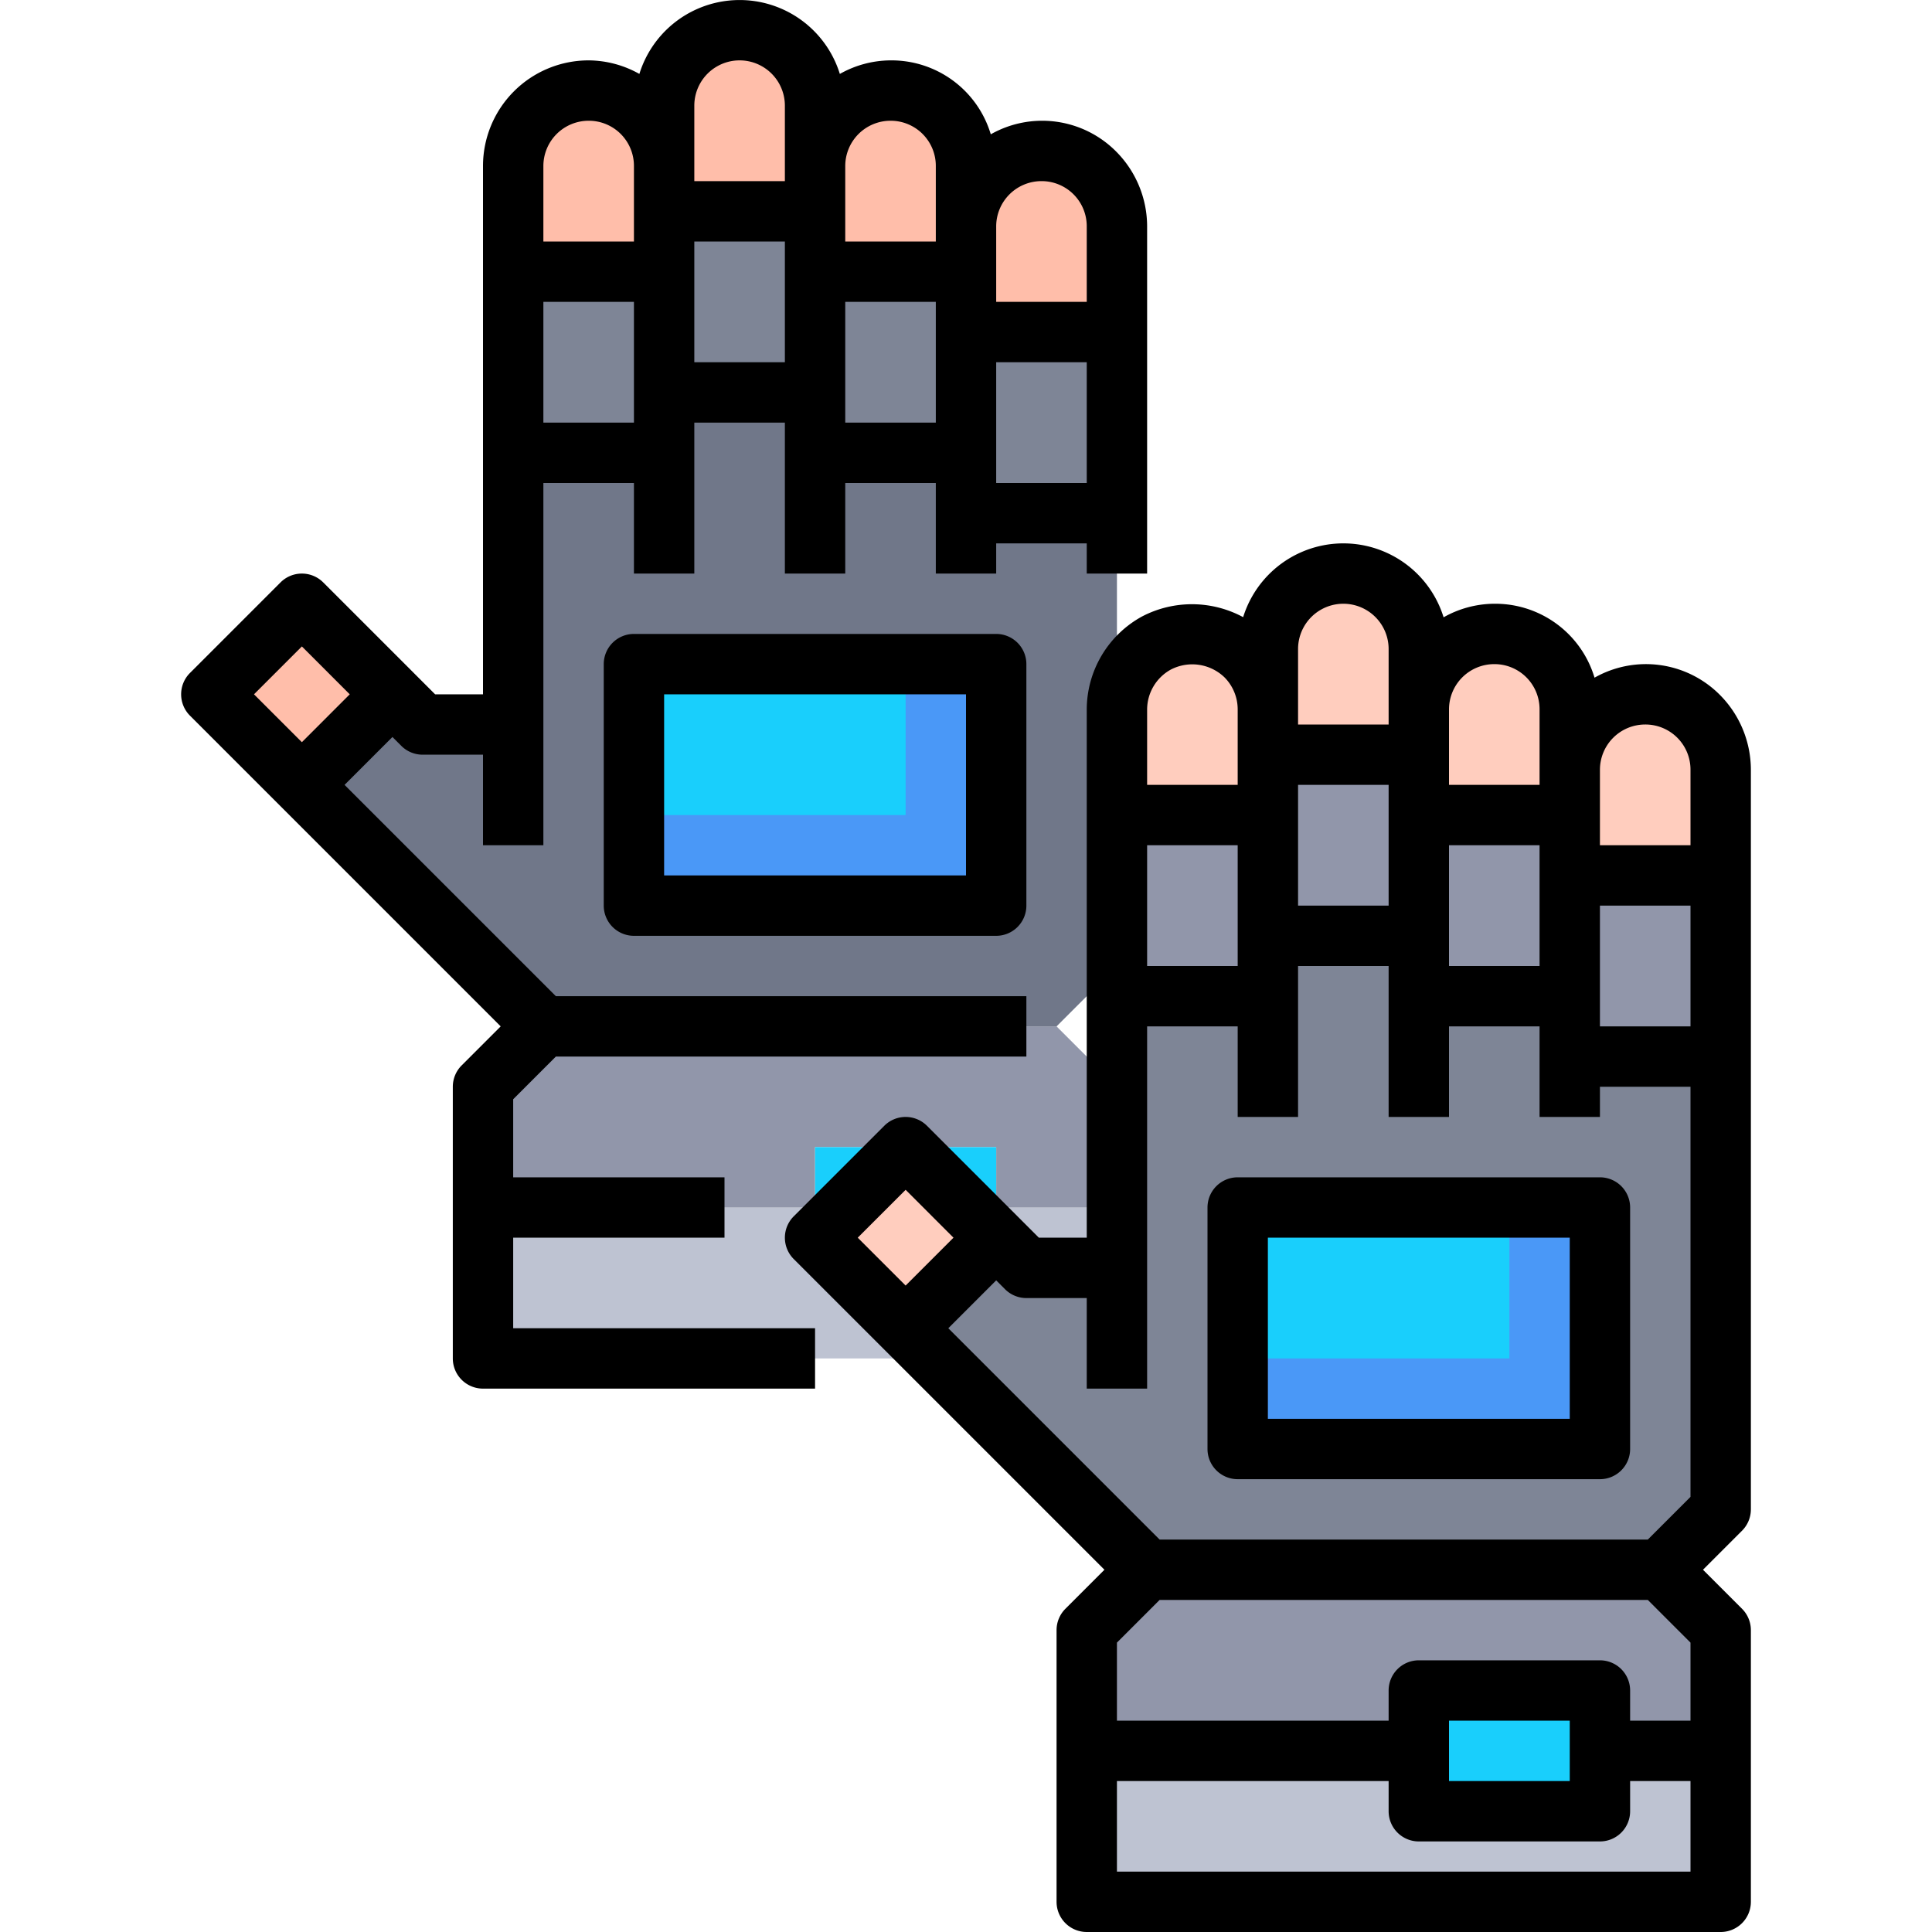 <?xml version="1.0" encoding="UTF-8"?> <svg xmlns="http://www.w3.org/2000/svg" viewBox="0 0 64 64"><title>21-glove</title><g id="_21-glove" data-name="21-glove"><polygon points="37 45 16 45 16 40 27 40 27 42 33 42 33 40 37 40 37 45" style="fill:#bec3d2"></polygon><polygon points="27 40 16 40 16 36 18 34 35 34 37 36 37 40 33 40 33 38 27 38 27 40" style="fill:#9196aa"></polygon><polygon points="33 40 33 42 27 42 27 40 27 38 33 38 33 40" style="fill:#19cffc"></polygon><rect x="21" y="22" width="12" height="8" style="fill:#19cffc"></rect><polygon points="30 22 30 27 21 27 21 30 33 30 33 22 30 22" style="fill:#4a98f7"></polygon><path d="M22,9H17V5.5a2.5,2.5,0,1,1,5,0V9Z" style="fill:#ffbeaa"></path><path d="M27,5.5V7H22V3.5a2.5,2.5,0,1,1,5,0Z" style="fill:#ffbeaa"></path><path d="M32,7.5V9H27V5.5a2.5,2.5,0,1,1,5,0Z" style="fill:#ffbeaa"></path><path d="M37,7.5V11H32V7.5a2.5,2.5,0,1,1,5,0Z" style="fill:#ffbeaa"></path><polygon points="13 23 10 26 9 25 7 23 10 20 13 23" style="fill:#ffbeaa"></polygon><polygon points="22 15 17 15 17 9 22 9 22 13 22 15" style="fill:#7e8596"></polygon><polygon points="27 9 27 13 22 13 22 9 22 7 27 7 27 9" style="fill:#7e8596"></polygon><polygon points="32 11 32 15 27 15 27 13 27 9 32 9 32 11" style="fill:#7e8596"></polygon><polygon points="37 11 37 17 32 17 32 15 32 11 37 11" style="fill:#7e8596"></polygon><path d="M17,24V15h5V13h5v2h5v2h5V32l-2,2H18l-8-8,3-3,1,1Zm16-2H21v8H33Z" style="fill:#707789"></path><polygon points="57 63 36 63 36 58 47 58 47 60 53 60 53 58 57 58 57 63" style="fill:#bec3d2"></polygon><polygon points="47 58 36 58 36 54 38 52 55 52 57 54 57 58 53 58 53 56 47 56 47 58" style="fill:#9196aa"></polygon><polygon points="53 58 53 60 47 60 47 58 47 56 53 56 53 58" style="fill:#19cffc"></polygon><rect x="41" y="40" width="12" height="8" style="fill:#19cffc"></rect><polygon points="50 40 50 45 41 45 41 48 53 48 53 40 50 40" style="fill:#4a98f7"></polygon><path d="M42,27H37V23.5a2.5,2.5,0,1,1,5,0V27Z" style="fill:#ffcdbe"></path><path d="M47,23.5V25H42V21.5a2.5,2.5,0,1,1,5,0Z" style="fill:#ffcdbe"></path><path d="M52,25.5V27H47V23.5a2.5,2.5,0,1,1,5,0Z" style="fill:#ffcdbe"></path><path d="M57,25.5V29H52V25.5a2.5,2.5,0,1,1,5,0Z" style="fill:#ffcdbe"></path><polygon points="33 41 30 44 29 43 27 41 30 38 33 41" style="fill:#ffcdbe"></polygon><polygon points="42 33 37 33 37 27 42 27 42 31 42 33" style="fill:#9196aa"></polygon><polygon points="47 27 47 31 42 31 42 27 42 25 47 25 47 27" style="fill:#9196aa"></polygon><polygon points="52 29 52 33 47 33 47 31 47 27 52 27 52 29" style="fill:#9196aa"></polygon><polygon points="57 29 57 35 52 35 52 33 52 29 57 29" style="fill:#9196aa"></polygon><path d="M37,42V33h5V31h5v2h5v2h5V50l-2,2H38l-8-8,3-3,1,1Zm16-2H41v8H53Z" style="fill:#7e8596"></path><path d="M58,50V25.5a3.521,3.521,0,0,0-1.023-2.477,3.453,3.453,0,0,0-4.156-.574A3.433,3.433,0,0,0,49.5,20a3.45,3.45,0,0,0-1.679.449,3.476,3.476,0,0,0-6.64-.005,3.572,3.572,0,0,0-3.354-.02A3.52,3.52,0,0,0,36,23.5V41H34.414l-3.707-3.707a1,1,0,0,0-1.414,0l-3,3a1,1,0,0,0,0,1.414L36.586,52l-1.293,1.293A1,1,0,0,0,35,54v9a1,1,0,0,0,1,1H57a1,1,0,0,0,1-1V54a1,1,0,0,0-.293-.707L56.414,52l1.293-1.293A1,1,0,0,0,58,50ZM54.5,24A1.494,1.494,0,0,1,56,25.5V28H53V25.5A1.5,1.5,0,0,1,54.5,24ZM41,32H38V28h3Zm2-6h3v4H43Zm5,2h3v4H48Zm5,2h3v4H53Zm-3.5-8A1.494,1.494,0,0,1,51,23.5V26H48V23.5A1.5,1.5,0,0,1,49.5,22ZM43,21.5a1.5,1.5,0,1,1,3,0V24H43Zm-4.214.68a1.54,1.54,0,0,1,1.777.258A1.507,1.507,0,0,1,41,23.5V26H38V23.5A1.514,1.514,0,0,1,38.786,22.18ZM36,43v3h2V34h3v3h2V32h3v5h2V34h3v3h2V36h3V49.586L54.586,51H38.414l-7-7L33,42.414l.293.293A1,1,0,0,0,34,43ZM56,57H54V56a1,1,0,0,0-1-1H47a1,1,0,0,0-1,1v1H37V54.414L38.414,53H54.586L56,54.414Zm-4,0v2H48V57ZM30,39.414,31.586,41,30,42.586,28.414,41ZM37,62V59h9v1a1,1,0,0,0,1,1h6a1,1,0,0,0,1-1V59h2v3Z"></path><path d="M17,41h7V39H17V36.414L18.414,35H34V33H18.414l-7-7L13,24.414l.293.293A1,1,0,0,0,14,25h2v3h2V16h3v3h2V14h3v5h2V16h3v3h2V18h3v1h2V7.5a3.521,3.521,0,0,0-1.023-2.477,3.453,3.453,0,0,0-4.156-.574A3.433,3.433,0,0,0,29.5,2a3.45,3.45,0,0,0-1.679.449,3.476,3.476,0,0,0-6.641,0A3.469,3.469,0,0,0,19.5,2,3.5,3.5,0,0,0,16,5.5V23H14.414l-3.707-3.707a1,1,0,0,0-1.414,0l-3,3a1,1,0,0,0,0,1.414L16.586,34l-1.293,1.293A1,1,0,0,0,15,36v9a1,1,0,0,0,1,1H27V44H17Zm1-27V10h3v4Zm5-2V8h3v4Zm5,2V10h3v4Zm5,2V12h3v4ZM34.5,6A1.494,1.494,0,0,1,36,7.5V10H33V7.5A1.5,1.5,0,0,1,34.5,6Zm-5-2A1.494,1.494,0,0,1,31,5.5V8H28V5.5A1.5,1.5,0,0,1,29.5,4ZM23,3.5a1.5,1.5,0,1,1,3,0V6H23ZM19.5,4A1.494,1.494,0,0,1,21,5.5V8H18V5.5A1.5,1.5,0,0,1,19.5,4ZM10,21.414,11.586,23,10,24.586,8.414,23Z"></path><path d="M41,49H53a1,1,0,0,0,1-1V40a1,1,0,0,0-1-1H41a1,1,0,0,0-1,1v8A1,1,0,0,0,41,49Zm1-8H52v6H42Z"></path><path d="M21,21a1,1,0,0,0-1,1v8a1,1,0,0,0,1,1H33a1,1,0,0,0,1-1V22a1,1,0,0,0-1-1Zm11,8H22V23H32Z"></path></g></svg> 